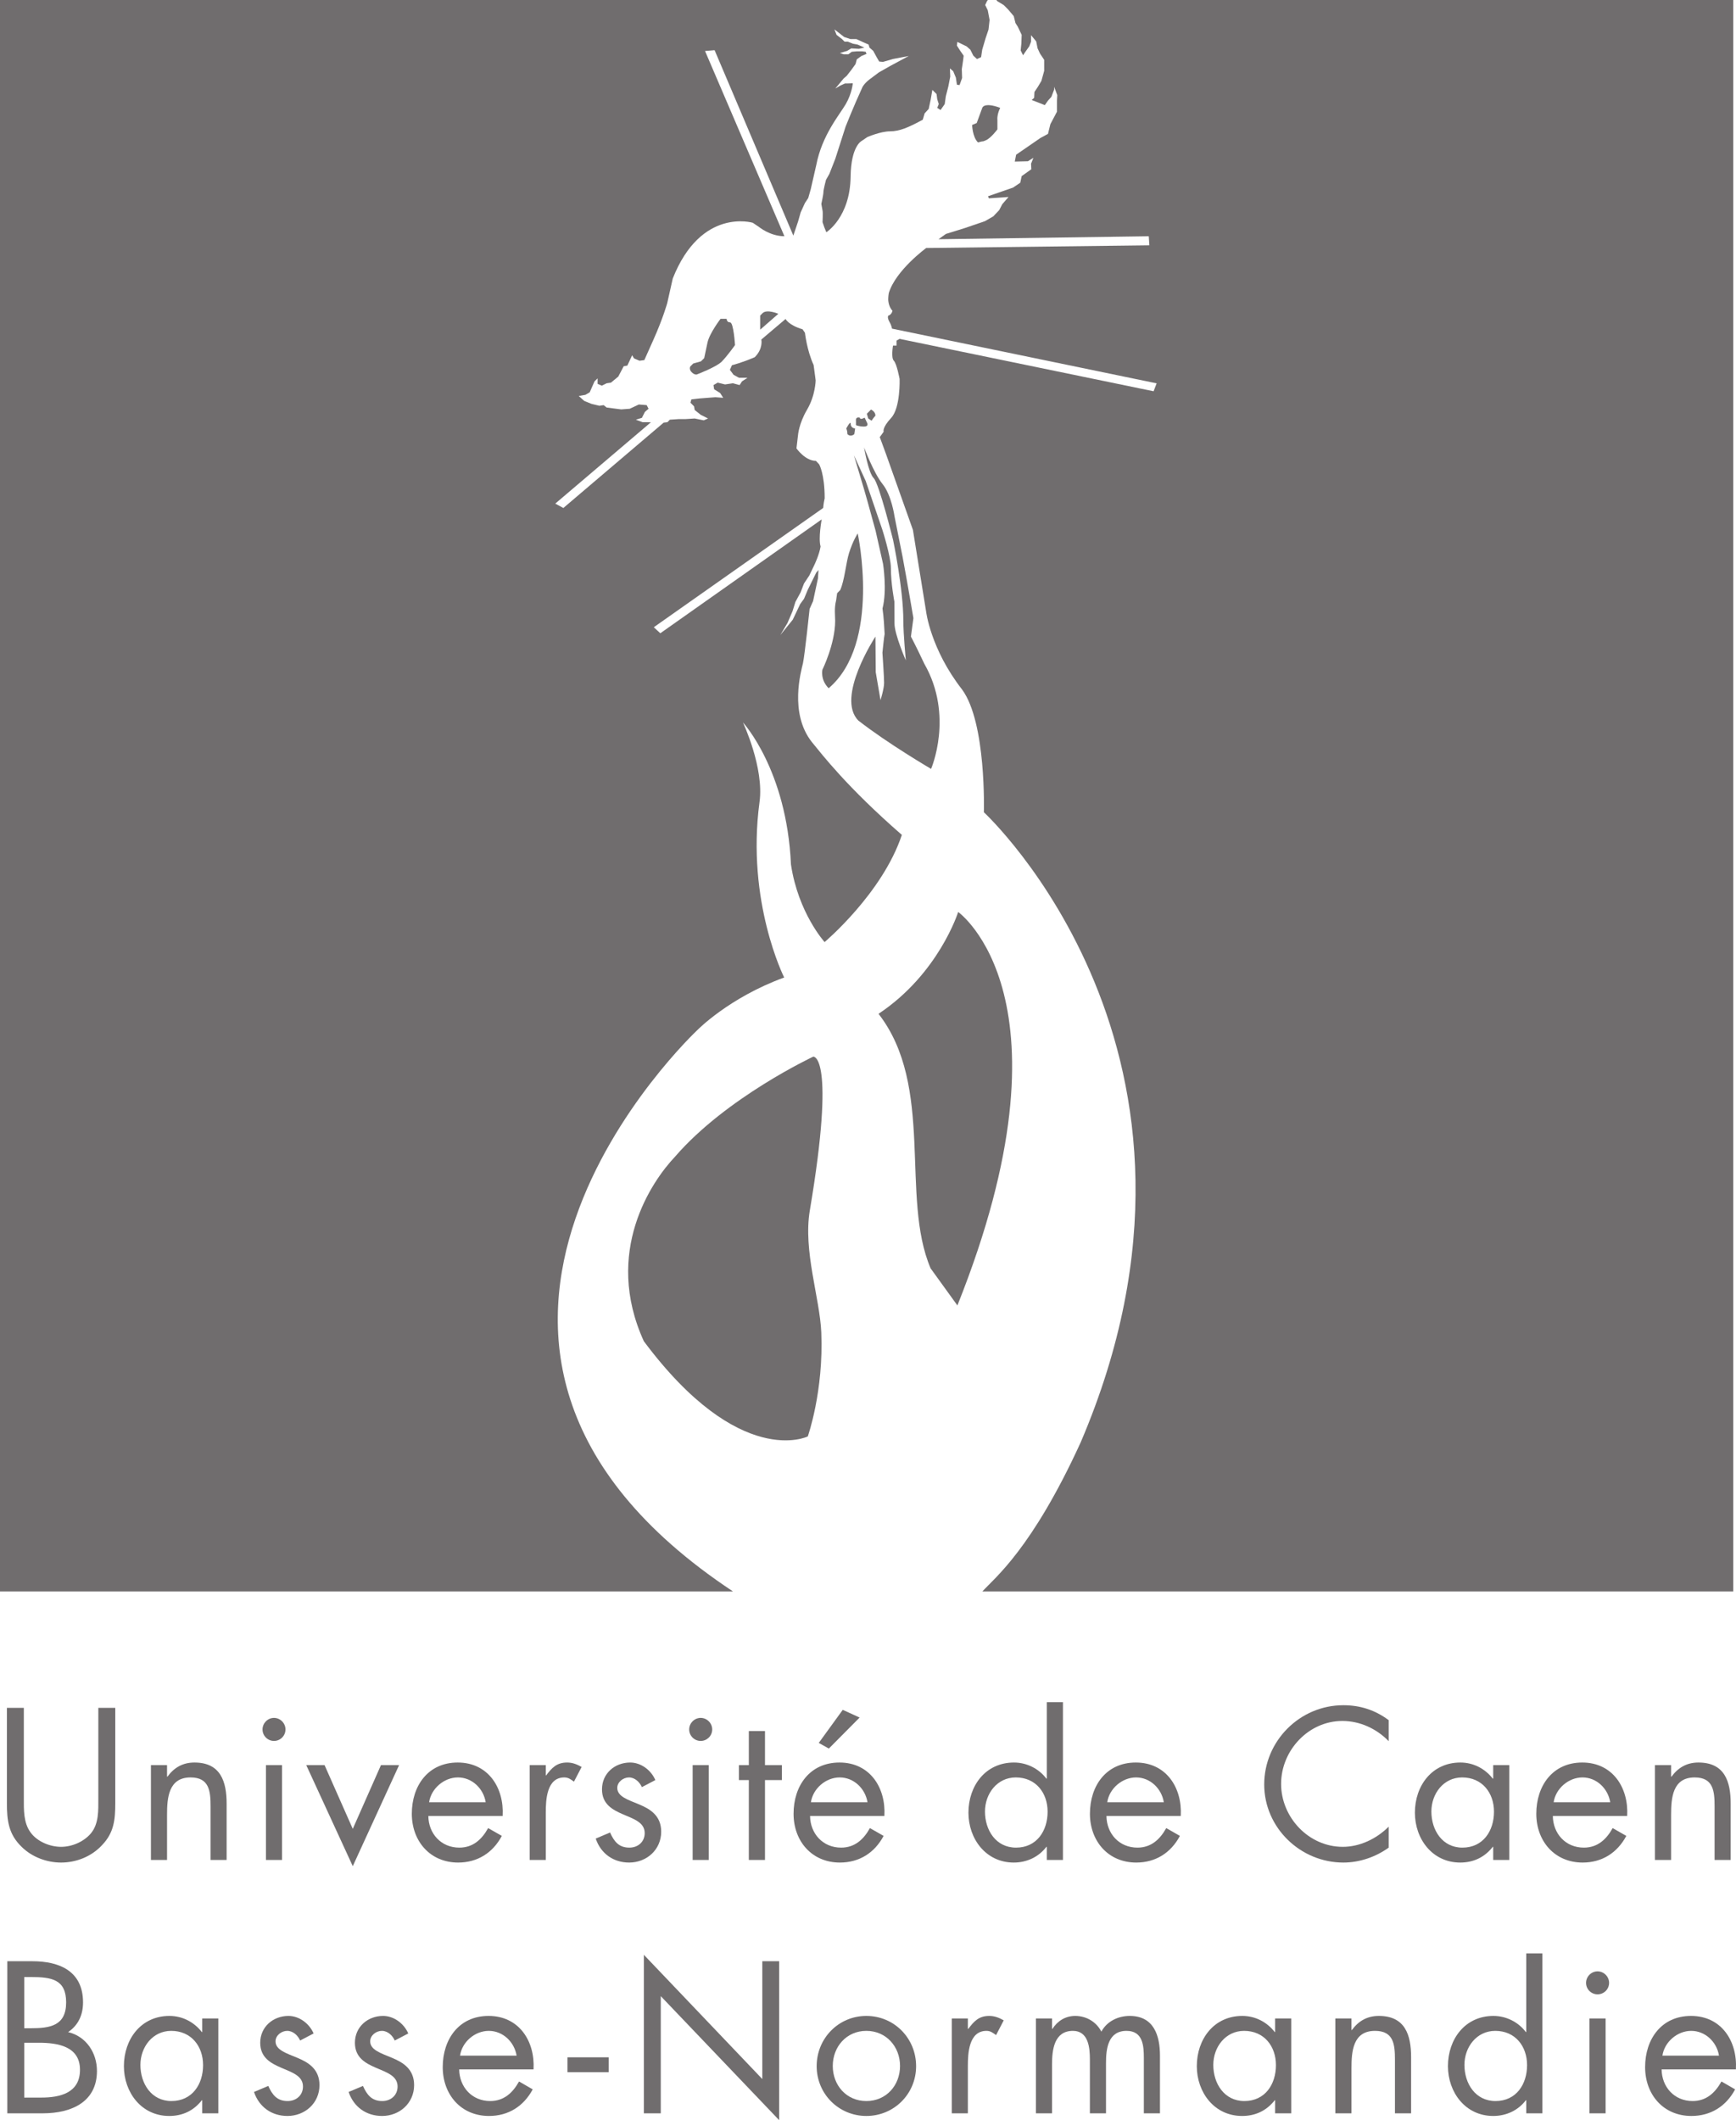 <?xml version="1.0" encoding="UTF-8" standalone="no"?>
<!-- Created with Inkscape (http://www.inkscape.org/) -->
<svg
   xmlns:dc="http://purl.org/dc/elements/1.1/"
   xmlns:cc="http://creativecommons.org/ns#"
   xmlns:rdf="http://www.w3.org/1999/02/22-rdf-syntax-ns#"
   xmlns:svg="http://www.w3.org/2000/svg"
   xmlns="http://www.w3.org/2000/svg"
   xmlns:sodipodi="http://sodipodi.sourceforge.net/DTD/sodipodi-0.dtd"
   xmlns:inkscape="http://www.inkscape.org/namespaces/inkscape"
   width="119.484"
   height="145.926"
   id="svg2500"
   sodipodi:version="0.32"
   inkscape:version="0.46"
   version="1.0"
   sodipodi:docname="Université de Caen Basse-Normandie.svg"
   inkscape:output_extension="org.inkscape.output.svg.inkscape">
  <defs
     id="defs2502">
    <inkscape:perspective
       sodipodi:type="inkscape:persp3d"
       inkscape:vp_x="0 : 526.18109 : 1"
       inkscape:vp_y="0 : 1000 : 0"
       inkscape:vp_z="744.09448 : 526.18109 : 1"
       inkscape:persp3d-origin="372.04724 : 350.78739 : 1"
       id="perspective2508" />
  </defs>
  <sodipodi:namedview
     id="base"
     pagecolor="#ffffff"
     bordercolor="#666666"
     borderopacity="1.0"
     inkscape:pageopacity="0.0"
     inkscape:pageshadow="2"
     inkscape:zoom="3.4743578"
     inkscape:cx="59.742027"
     inkscape:cy="72.963129"
     inkscape:document-units="px"
     inkscape:current-layer="layer1"
     showgrid="false"
     inkscape:window-width="1024"
     inkscape:window-height="712"
     inkscape:window-x="-4"
     inkscape:window-y="-4" />
  <g
     inkscape:label="Calque 1"
     inkscape:groupmode="layer"
     id="layer1"
     transform="translate(834.028,117.744)">
    <path
       d="M -832.388,6.035 C -832.388,6.816 -832.416,7.704 -831.93,8.369 C -831.474,9.009 -830.588,9.369 -829.824,9.369 C -829.076,9.369 -828.259,9.021 -827.771,8.44 C -827.218,7.771 -827.26,6.854 -827.26,6.035 L -827.26,-0.196 L -826.094,-0.196 L -826.094,6.356 C -826.094,7.495 -826.179,8.397 -827.01,9.257 C -827.731,10.035 -828.771,10.451 -829.824,10.451 C -830.808,10.451 -831.82,10.075 -832.525,9.382 C -833.444,8.507 -833.553,7.549 -833.553,6.356 L -833.553,-0.196 L -832.388,-0.196 L -832.388,6.035"
       style="fill:#706d6e;fill-opacity:1;fill-rule:nonzero;stroke:none"
       id="path2414" />
    <path
       d="M -822.531,4.539 L -822.503,4.539 C -822.046,3.915 -821.45,3.566 -820.644,3.566 C -818.846,3.566 -818.43,4.871 -818.43,6.394 L -818.43,10.272 L -819.535,10.272 L -819.535,6.591 C -819.535,5.537 -819.621,4.592 -820.91,4.592 C -822.436,4.592 -822.531,6.009 -822.531,7.172 L -822.531,10.272 L -823.64,10.272 L -823.64,3.745 L -822.531,3.745 L -822.531,4.539"
       style="fill:#706d6e;fill-opacity:1;fill-rule:nonzero;stroke:none"
       id="path2416" />
    <path
       d="M -814.615,10.272 L -815.722,10.272 L -815.722,3.745 L -814.615,3.745 L -814.615,10.272 z M -814.379,1.289 C -814.379,1.731 -814.739,2.08 -815.17,2.08 C -815.598,2.08 -815.959,1.731 -815.959,1.289 C -815.959,0.856 -815.598,0.494 -815.17,0.494 C -814.739,0.494 -814.379,0.856 -814.379,1.289"
       style="fill:#706d6e;fill-opacity:1;fill-rule:nonzero;stroke:none"
       id="path2418" />
    <path
       d="M -809.748,8.132 L -807.808,3.745 L -806.56,3.745 L -809.748,10.7 L -812.949,3.745 L -811.689,3.745 L -809.748,8.132"
       style="fill:#706d6e;fill-opacity:1;fill-rule:nonzero;stroke:none"
       id="path2420" />
    <path
       d="M -804.494,6.3 C -804.354,5.356 -803.466,4.592 -802.51,4.592 C -801.54,4.592 -800.749,5.356 -800.599,6.3 L -804.494,6.3 z M -799.433,7.246 C -799.32,5.3 -800.431,3.566 -802.524,3.566 C -804.561,3.566 -805.684,5.161 -805.684,7.094 C -805.684,8.965 -804.435,10.451 -802.496,10.451 C -801.166,10.451 -800.111,9.785 -799.488,8.616 L -800.431,8.079 C -800.861,8.855 -801.469,9.424 -802.414,9.424 C -803.674,9.424 -804.533,8.455 -804.546,7.246 L -799.433,7.246"
       style="fill:#706d6e;fill-opacity:1;fill-rule:nonzero;stroke:none"
       id="path2422" />
    <path
       d="M -796.464,4.452 L -796.44,4.452 C -796.049,3.939 -795.718,3.566 -794.995,3.566 C -794.621,3.566 -794.316,3.691 -793.996,3.871 L -794.524,4.882 C -794.745,4.73 -794.896,4.592 -795.19,4.592 C -796.41,4.592 -796.464,6.16 -796.464,7.011 L -796.464,10.272 L -797.573,10.272 L -797.573,3.745 L -796.464,3.745 L -796.464,4.452"
       style="fill:#706d6e;fill-opacity:1;fill-rule:nonzero;stroke:none"
       id="path2424" />
    <path
       d="M -789.85,5.259 C -790.001,4.912 -790.336,4.592 -790.736,4.592 C -791.125,4.592 -791.543,4.9 -791.543,5.312 C -791.543,5.91 -790.793,6.135 -790.03,6.452 C -789.268,6.77 -788.52,7.23 -788.52,8.327 C -788.52,9.565 -789.519,10.451 -790.725,10.451 C -791.82,10.451 -792.678,9.827 -793.026,8.801 L -792.04,8.382 C -791.763,8.992 -791.445,9.424 -790.71,9.424 C -790.113,9.424 -789.655,9.021 -789.655,8.425 C -789.655,6.966 -792.595,7.466 -792.595,5.412 C -792.595,4.314 -791.709,3.566 -790.655,3.566 C -789.905,3.566 -789.215,4.091 -788.923,4.774 L -789.85,5.259"
       style="fill:#706d6e;fill-opacity:1;fill-rule:nonzero;stroke:none"
       id="path2426" />
    <path
       d="M -785.246,10.272 L -786.355,10.272 L -786.355,3.745 L -785.246,3.745 L -785.246,10.272 z M -785.009,1.289 C -785.009,1.731 -785.371,2.08 -785.801,2.08 C -786.233,2.08 -786.594,1.731 -786.594,1.289 C -786.594,0.856 -786.233,0.494 -785.801,0.494 C -785.371,0.494 -785.009,0.856 -785.009,1.289"
       style="fill:#706d6e;fill-opacity:1;fill-rule:nonzero;stroke:none"
       id="path2428" />
    <path
       d="M -781.376,10.272 L -782.488,10.272 L -782.488,4.774 L -783.169,4.774 L -783.169,3.745 L -782.488,3.745 L -782.488,1.399 L -781.376,1.399 L -781.376,3.745 L -780.214,3.745 L -780.214,4.774 L -781.376,4.774 L -781.376,10.272"
       style="fill:#706d6e;fill-opacity:1;fill-rule:nonzero;stroke:none"
       id="path2430" />
    <path
       d="M -778.215,6.3 C -778.076,5.356 -777.191,4.592 -776.234,4.592 C -775.263,4.592 -774.474,5.356 -774.32,6.3 L -778.215,6.3 z M -776.024,-0.06 L -777.675,2.216 L -776.981,2.605 L -774.863,0.47 L -776.024,-0.06 z M -773.158,7.246 C -773.045,5.3 -774.154,3.566 -776.246,3.566 C -778.288,3.566 -779.409,5.161 -779.409,7.094 C -779.409,8.965 -778.161,10.451 -776.22,10.451 C -774.889,10.451 -773.834,9.785 -773.211,8.616 L -774.154,8.079 C -774.584,8.855 -775.194,9.424 -776.136,9.424 C -777.396,9.424 -778.259,8.455 -778.274,7.246 L -773.158,7.246"
       style="fill:#706d6e;fill-opacity:1;fill-rule:nonzero;stroke:none"
       id="path2432" />
    <path
       d="M -764.114,4.592 C -762.741,4.592 -761.924,5.649 -761.924,6.95 C -761.924,8.27 -762.671,9.424 -764.099,9.424 C -765.488,9.424 -766.235,8.216 -766.235,6.94 C -766.235,5.717 -765.403,4.592 -764.114,4.592 z M -761.98,10.272 L -760.869,10.272 L -760.869,-0.589 L -761.98,-0.589 L -761.98,4.675 L -762.009,4.675 C -762.531,3.981 -763.366,3.566 -764.239,3.566 C -766.194,3.566 -767.373,5.161 -767.373,7.019 C -767.373,8.827 -766.166,10.451 -764.253,10.451 C -763.366,10.451 -762.546,10.075 -762.009,9.369 L -761.98,9.369 L -761.98,10.272"
       style="fill:#706d6e;fill-opacity:1;fill-rule:nonzero;stroke:none"
       id="path2434" />
    <path
       d="M -757.82,6.3 C -757.68,5.356 -756.791,4.592 -755.835,4.592 C -754.866,4.592 -754.078,5.356 -753.926,6.3 L -757.82,6.3 z M -752.759,7.246 C -752.649,5.3 -753.758,3.566 -755.853,3.566 C -757.89,3.566 -759.011,5.161 -759.011,7.094 C -759.011,8.965 -757.766,10.451 -755.823,10.451 C -754.493,10.451 -753.44,9.785 -752.818,8.616 L -753.758,8.079 C -754.19,8.855 -754.8,9.424 -755.74,9.424 C -757.003,9.424 -757.861,8.455 -757.874,7.246 L -752.759,7.246"
       style="fill:#706d6e;fill-opacity:1;fill-rule:nonzero;stroke:none"
       id="path2436" />
    <path
       d="M -738.45,2.095 C -739.283,1.234 -740.433,0.705 -741.638,0.705 C -743.968,0.705 -745.853,2.731 -745.853,5.036 C -745.853,7.344 -743.953,9.369 -741.609,9.369 C -740.433,9.369 -739.283,8.814 -738.45,7.981 L -738.45,9.424 C -739.353,10.075 -740.461,10.451 -741.57,10.451 C -744.524,10.451 -747.016,8.05 -747.016,5.077 C -747.016,2.08 -744.563,-0.378 -741.57,-0.378 C -740.405,-0.378 -739.38,-0.044 -738.45,0.649 L -738.45,2.095"
       style="fill:#706d6e;fill-opacity:1;fill-rule:nonzero;stroke:none"
       id="path2438" />
    <path
       d="M -733.391,4.592 C -732.019,4.592 -731.201,5.649 -731.201,6.95 C -731.201,8.27 -731.948,9.424 -733.376,9.424 C -734.76,9.424 -735.51,8.216 -735.51,6.94 C -735.51,5.717 -734.68,4.592 -733.391,4.592 z M -730.146,3.745 L -731.255,3.745 L -731.255,4.675 L -731.284,4.675 C -731.821,3.981 -732.629,3.566 -733.515,3.566 C -735.469,3.566 -736.645,5.161 -736.645,7.019 C -736.645,8.827 -735.441,10.451 -733.525,10.451 C -732.615,10.451 -731.85,10.09 -731.284,9.369 L -731.255,9.369 L -731.255,10.272 L -730.146,10.272 L -730.146,3.745"
       style="fill:#706d6e;fill-opacity:1;fill-rule:nonzero;stroke:none"
       id="path2440" />
    <path
       d="M -727.095,6.3 C -726.955,5.356 -726.069,4.592 -725.11,4.592 C -724.14,4.592 -723.353,5.356 -723.2,6.3 L -727.095,6.3 z M -722.034,7.246 C -721.924,5.3 -723.033,3.566 -725.125,3.566 C -727.163,3.566 -728.289,5.161 -728.289,7.094 C -728.289,8.965 -727.039,10.451 -725.098,10.451 C -723.769,10.451 -722.718,9.785 -722.093,8.616 L -723.033,8.079 C -723.461,8.855 -724.075,9.424 -725.015,9.424 C -726.279,9.424 -727.136,8.455 -727.151,7.246 L -722.034,7.246"
       style="fill:#706d6e;fill-opacity:1;fill-rule:nonzero;stroke:none"
       id="path2442" />
    <path
       d="M -719.011,4.539 L -718.984,4.539 C -718.525,3.915 -717.93,3.566 -717.129,3.566 C -715.325,3.566 -714.91,4.871 -714.91,6.394 L -714.91,10.272 L -716.018,10.272 L -716.018,6.591 C -716.018,5.537 -716.101,4.592 -717.39,4.592 C -718.914,4.592 -719.011,6.009 -719.011,7.172 L -719.011,10.272 L -720.123,10.272 L -720.123,3.745 L -719.011,3.745 L -719.011,4.539"
       style="fill:#706d6e;fill-opacity:1;fill-rule:nonzero;stroke:none"
       id="path2444" />
    <path
       d="M -832.36,22.854 L -831.35,22.854 C -830.073,22.854 -828.523,23.09 -828.523,24.714 C -828.523,26.31 -829.893,26.627 -831.195,26.627 L -832.36,26.627 L -832.36,22.854 z M -833.525,27.711 L -831.1,27.711 C -829.034,27.711 -827.355,26.879 -827.355,24.796 C -827.355,23.546 -828.09,22.421 -829.34,22.119 C -828.633,21.645 -828.313,20.925 -828.313,20.077 C -828.313,17.939 -829.908,17.242 -831.806,17.242 L -833.525,17.242 L -833.525,27.711 z M -832.36,18.33 L -831.901,18.33 C -830.475,18.33 -829.476,18.491 -829.476,20.077 C -829.476,21.701 -830.603,21.855 -831.916,21.855 L -832.36,21.855 L -832.36,18.33"
       style="fill:#706d6e;fill-opacity:1;fill-rule:nonzero;stroke:none"
       id="path2446" />
    <path
       d="M -822.243,22.035 C -820.869,22.035 -820.051,23.09 -820.051,24.394 C -820.051,25.717 -820.803,26.865 -822.228,26.865 C -823.614,26.865 -824.364,25.656 -824.364,24.379 C -824.364,23.159 -823.531,22.035 -822.243,22.035 z M -819,21.184 L -820.109,21.184 L -820.109,22.119 L -820.134,22.119 C -820.676,21.422 -821.48,21.007 -822.366,21.007 C -824.32,21.007 -825.5,22.604 -825.5,24.465 C -825.5,26.269 -824.294,27.892 -822.383,27.892 C -821.464,27.892 -820.703,27.534 -820.134,26.809 L -820.109,26.809 L -820.109,27.711 L -819,27.711 L -819,21.184"
       style="fill:#706d6e;fill-opacity:1;fill-rule:nonzero;stroke:none"
       id="path2448" />
    <path
       d="M -813.371,22.7 C -813.524,22.352 -813.856,22.035 -814.26,22.035 C -814.645,22.035 -815.064,22.337 -815.064,22.757 C -815.064,23.351 -814.315,23.576 -813.551,23.894 C -812.79,24.212 -812.039,24.675 -812.039,25.769 C -812.039,27.004 -813.036,27.892 -814.244,27.892 C -815.339,27.892 -816.199,27.267 -816.545,26.241 L -815.564,25.825 C -815.285,26.435 -814.965,26.865 -814.23,26.865 C -813.634,26.865 -813.175,26.461 -813.175,25.866 C -813.175,24.409 -816.118,24.909 -816.118,22.854 C -816.118,21.757 -815.226,21.007 -814.174,21.007 C -813.428,21.007 -812.736,21.535 -812.443,22.214 L -813.371,22.7"
       style="fill:#706d6e;fill-opacity:1;fill-rule:nonzero;stroke:none"
       id="path2450" />
    <path
       d="M -806.858,22.7 C -807.011,22.352 -807.343,22.035 -807.745,22.035 C -808.133,22.035 -808.549,22.337 -808.549,22.757 C -808.549,23.351 -807.801,23.576 -807.038,23.894 C -806.275,24.212 -805.526,24.675 -805.526,25.769 C -805.526,27.004 -806.523,27.892 -807.729,27.892 C -808.825,27.892 -809.684,27.267 -810.034,26.241 L -809.048,25.825 C -808.769,26.435 -808.451,26.865 -807.716,26.865 C -807.121,26.865 -806.664,26.461 -806.664,25.866 C -806.664,24.409 -809.6,24.909 -809.6,22.854 C -809.6,21.757 -808.714,21.007 -807.661,21.007 C -806.913,21.007 -806.22,21.535 -805.928,22.214 L -806.858,22.7"
       style="fill:#706d6e;fill-opacity:1;fill-rule:nonzero;stroke:none"
       id="path2452" />
    <path
       d="M -802.365,23.741 C -802.229,22.797 -801.343,22.035 -800.385,22.035 C -799.416,22.035 -798.625,22.797 -798.471,23.741 L -802.365,23.741 z M -797.306,24.686 C -797.196,22.744 -798.304,21.007 -800.4,21.007 C -802.436,21.007 -803.556,22.604 -803.556,24.532 C -803.556,26.407 -802.313,27.892 -800.37,27.892 C -799.04,27.892 -797.988,27.226 -797.363,26.061 L -798.304,25.519 C -798.736,26.297 -799.345,26.865 -800.288,26.865 C -801.55,26.865 -802.409,25.895 -802.424,24.686 L -797.306,24.686"
       style="fill:#706d6e;fill-opacity:1;fill-rule:nonzero;stroke:none"
       id="path2454" />
    <path
       d="M -794.97,24.88 L -792.131,24.88 L -792.131,23.855 L -794.97,23.855 L -794.97,24.88 z"
       style="fill:#706d6e;fill-opacity:1;fill-rule:nonzero;stroke:none"
       id="path2456" />
    <path
       d="M -789.713,16.799 L -781.561,25.351 L -781.561,17.242 L -780.4,17.242 L -780.4,28.182 L -788.549,19.645 L -788.549,27.711 L -789.713,27.711 L -789.713,16.799"
       style="fill:#706d6e;fill-opacity:1;fill-rule:nonzero;stroke:none"
       id="path2458" />
    <path
       d="M -774.399,22.035 C -773.026,22.035 -772.081,23.131 -772.081,24.45 C -772.081,25.782 -773.026,26.865 -774.399,26.865 C -775.77,26.865 -776.711,25.782 -776.711,24.45 C -776.711,23.131 -775.77,22.035 -774.399,22.035 z M -774.399,27.892 C -772.499,27.892 -770.975,26.379 -770.975,24.465 C -770.975,22.545 -772.484,21.007 -774.399,21.007 C -776.31,21.007 -777.819,22.545 -777.819,24.465 C -777.819,26.379 -776.295,27.892 -774.399,27.892"
       style="fill:#706d6e;fill-opacity:1;fill-rule:nonzero;stroke:none"
       id="path2460" />
    <path
       d="M -767.413,21.896 L -767.383,21.896 C -766.995,21.384 -766.663,21.007 -765.943,21.007 C -765.569,21.007 -765.264,21.132 -764.944,21.31 L -765.471,22.326 C -765.694,22.172 -765.845,22.035 -766.133,22.035 C -767.356,22.035 -767.413,23.602 -767.413,24.45 L -767.413,27.711 L -768.52,27.711 L -768.52,21.184 L -767.413,21.184 L -767.413,21.896"
       style="fill:#706d6e;fill-opacity:1;fill-rule:nonzero;stroke:none"
       id="path2462" />
    <path
       d="M -761.619,21.896 L -761.591,21.896 C -761.245,21.354 -760.694,21.007 -760.026,21.007 C -759.263,21.007 -758.571,21.41 -758.225,22.089 C -757.836,21.366 -757.06,21.007 -756.273,21.007 C -754.606,21.007 -754.191,22.367 -754.191,23.741 L -754.191,27.711 L -755.3,27.711 L -755.3,23.925 C -755.3,23.075 -755.354,22.035 -756.491,22.035 C -757.769,22.035 -757.905,23.269 -757.905,24.255 L -757.905,27.711 L -759.014,27.711 L -759.014,24.004 C -759.014,23.2 -759.111,22.035 -760.18,22.035 C -761.481,22.035 -761.619,23.351 -761.619,24.337 L -761.619,27.711 L -762.73,27.711 L -762.73,21.184 L -761.619,21.184 L -761.619,21.896"
       style="fill:#706d6e;fill-opacity:1;fill-rule:nonzero;stroke:none"
       id="path2464" />
    <path
       d="M -748.399,22.035 C -747.024,22.035 -746.209,23.09 -746.209,24.394 C -746.209,25.717 -746.958,26.865 -748.381,26.865 C -749.77,26.865 -750.52,25.656 -750.52,24.379 C -750.52,23.159 -749.688,22.035 -748.399,22.035 z M -745.154,21.184 L -746.265,21.184 L -746.265,22.119 L -746.289,22.119 C -746.831,21.422 -747.634,21.007 -748.523,21.007 C -750.476,21.007 -751.655,22.604 -751.655,24.465 C -751.655,26.269 -750.449,27.892 -748.538,27.892 C -747.623,27.892 -746.86,27.534 -746.289,26.809 L -746.265,26.809 L -746.265,27.711 L -745.154,27.711 L -745.154,21.184"
       style="fill:#706d6e;fill-opacity:1;fill-rule:nonzero;stroke:none"
       id="path2466" />
    <path
       d="M -741.01,21.979 L -740.984,21.979 C -740.523,21.354 -739.926,21.007 -739.126,21.007 C -737.324,21.007 -736.906,22.309 -736.906,23.84 L -736.906,27.711 L -738.018,27.711 L -738.018,24.032 C -738.018,22.98 -738.098,22.035 -739.39,22.035 C -740.913,22.035 -741.01,23.449 -741.01,24.616 L -741.01,27.711 L -742.119,27.711 L -742.119,21.184 L -741.01,21.184 L -741.01,21.979"
       style="fill:#706d6e;fill-opacity:1;fill-rule:nonzero;stroke:none"
       id="path2468" />
    <path
       d="M -731.111,22.035 C -729.741,22.035 -728.924,23.09 -728.924,24.394 C -728.924,25.717 -729.673,26.865 -731.096,26.865 C -732.485,26.865 -733.235,25.656 -733.235,24.379 C -733.235,23.159 -732.405,22.035 -731.111,22.035 z M -728.98,27.711 L -727.869,27.711 L -727.869,16.706 L -728.98,16.706 L -728.98,22.119 L -729.006,22.119 C -729.531,21.422 -730.366,21.007 -731.238,21.007 C -733.191,21.007 -734.37,22.604 -734.37,24.465 C -734.37,26.269 -733.164,27.892 -731.253,27.892 C -730.366,27.892 -729.549,27.519 -729.006,26.809 L -728.98,26.809 L -728.98,27.711"
       style="fill:#706d6e;fill-opacity:1;fill-rule:nonzero;stroke:none"
       id="path2470" />
    <path
       d="M -723.518,27.711 L -724.628,27.711 L -724.628,21.183 L -723.518,21.183 L -723.518,27.711 z M -723.279,18.73 C -723.279,19.174 -723.64,19.521 -724.073,19.521 C -724.504,19.521 -724.864,19.174 -724.864,18.73 C -724.864,18.299 -724.504,17.939 -724.073,17.939 C -723.64,17.939 -723.279,18.299 -723.279,18.73"
       style="fill:#706d6e;fill-opacity:1;fill-rule:nonzero;stroke:none"
       id="path2472" />
    <path
       d="M -719.609,23.741 C -719.47,22.797 -718.581,22.035 -717.628,22.035 C -716.655,22.035 -715.866,22.797 -715.715,23.741 L -719.609,23.741 z M -714.551,24.686 C -714.439,22.744 -715.546,21.007 -717.639,21.007 C -719.678,21.007 -720.8,22.604 -720.8,24.532 C -720.8,26.407 -719.554,27.892 -717.613,27.892 C -716.281,27.892 -715.229,27.226 -714.604,26.061 L -715.546,25.519 C -715.979,26.297 -716.586,26.865 -717.529,26.865 C -718.791,26.865 -719.651,25.895 -719.663,24.686 L -714.551,24.686"
       style="fill:#706d6e;fill-opacity:1;fill-rule:nonzero;stroke:none"
       id="path2474" />
    <path
       d="M -776.994,-70.374 C -773.354,-73.473 -774.994,-81.031 -774.994,-81.031 C -774.994,-81.031 -775.326,-80.528 -775.593,-79.674 C -775.8,-79.01 -775.9,-77.796 -776.198,-77.133 L -776.41,-76.916 L -776.481,-76.421 C -776.62,-75.889 -776.546,-75.349 -776.546,-75.019 C -776.546,-73.428 -777.424,-71.65 -777.424,-71.65 C -777.424,-71.65 -777.585,-70.966 -776.994,-70.374"
       style="fill:#706d6e;fill-opacity:1;fill-rule:nonzero;stroke:none"
       id="path2476" />
    <path
       d="M -768.079,-54.975 C -768.079,-54.975 -769.414,-50.721 -773.561,-47.966 C -769.675,-42.959 -772.074,-35.359 -769.976,-30.445 C -768.133,-27.894 -769.976,-30.445 -768.133,-27.894 C -759.69,-49.021 -768.079,-54.975 -768.079,-54.975"
       style="fill:#706d6e;fill-opacity:1;fill-rule:nonzero;stroke:none"
       id="path2478" />
    <path
       d="M -778.053,-45.018 C -778.053,-45.018 -784.043,-42.218 -787.57,-38.129 C -789.184,-36.429 -792.509,-31.565 -789.715,-25.431 C -783.108,-16.575 -778.43,-18.878 -778.43,-18.878 C -778.43,-18.878 -777.331,-21.983 -777.501,-26.041 C -777.604,-28.419 -778.759,-31.654 -778.29,-34.434 C -776.476,-45.203 -778.053,-45.018 -778.053,-45.018"
       style="fill:#706d6e;fill-opacity:1;fill-rule:nonzero;stroke:none"
       id="path2480" />
    <path
       d="M -771.649,-78.008 C -771.835,-79.055 -771.905,-79.414 -771.905,-79.414 L -772.463,-82.214 C -772.463,-82.214 -772.663,-83.653 -773.28,-84.423 C -773.895,-85.186 -774.556,-86.948 -774.556,-86.948 C -774.556,-86.948 -774.266,-85.209 -773.895,-84.835 C -773.519,-84.459 -772.558,-80.573 -772.558,-80.573 C -772.558,-80.573 -771.854,-77.203 -771.854,-75.019 C -771.854,-74.081 -771.681,-72.289 -771.681,-72.289 C -771.681,-72.289 -772.463,-74.075 -772.463,-74.836 C -772.47,-75.599 -772.47,-76.336 -772.47,-76.336 C -772.47,-76.336 -772.711,-77.579 -772.711,-78.649 C -772.711,-79.459 -773.303,-81.298 -773.303,-81.298 L -774.446,-84.645 L -775.255,-86.404 L -774.556,-84.063 L -774.313,-83.209 L -773.766,-81.224 L -773.251,-78.936 C -773.251,-78.936 -772.96,-77.125 -773.288,-75.861 C -773.204,-75.316 -773.158,-74.461 -773.141,-74.106 C -773.178,-73.968 -773.293,-72.819 -773.293,-72.819 C -773.293,-72.819 -773.178,-71.139 -773.178,-70.745 C -773.178,-70.349 -773.424,-69.555 -773.424,-69.555 L -773.754,-71.481 L -773.774,-73.93 C -773.774,-73.93 -776.528,-69.736 -774.948,-68.149 C -772.921,-66.564 -769.945,-64.823 -769.945,-64.823 C -769.945,-64.823 -768.356,-68.474 -770.411,-72.06 C -770.929,-73.169 -771.331,-73.93 -771.331,-73.93 L -771.161,-75.201 C -771.161,-75.201 -771.459,-76.956 -771.649,-78.008"
       style="fill:#706d6e;fill-opacity:1;fill-rule:nonzero;stroke:none"
       id="path2482" />
    <path
       d="M -778.14,-66.658 C -779.731,-68.654 -778.883,-71.574 -778.764,-72.086 C -778.646,-72.599 -778.305,-75.834 -778.305,-75.834 L -778.066,-76.371 L -777.731,-77.934 L -777.693,-78.511 L -777.849,-78.331 L -778.43,-77.153 L -778.688,-76.534 L -778.95,-76.175 L -779.463,-75.095 L -780.321,-74.033 L -779.824,-74.873 L -779.481,-75.674 L -779.283,-76.314 L -778.926,-76.971 L -778.688,-77.589 L -778.326,-78.133 L -777.973,-78.871 C -777.973,-78.871 -777.641,-79.559 -777.55,-80.13 C -777.716,-80.701 -777.474,-81.995 -777.474,-81.995 L -788.58,-74.159 L -789.03,-74.573 L -777.37,-82.783 C -777.37,-82.783 -777.355,-83.07 -777.268,-83.448 C -777.268,-85.146 -777.649,-85.786 -777.649,-85.786 C -777.649,-85.786 -777.755,-85.894 -777.873,-86.025 C -778.615,-86.025 -779.21,-86.884 -779.21,-86.884 L -779.106,-87.764 C -779.106,-87.764 -779.058,-88.568 -778.478,-89.551 C -777.903,-90.529 -777.889,-91.561 -777.889,-91.561 C -777.889,-91.561 -777.939,-91.976 -778.029,-92.619 C -778.501,-93.656 -778.625,-94.838 -778.625,-94.838 C -778.625,-94.838 -778.625,-94.838 -778.791,-95.08 C -779.763,-95.369 -779.959,-95.79 -779.959,-95.79 L -781.628,-94.374 C -781.628,-94.374 -781.484,-93.755 -782.08,-93.16 C -782.908,-92.795 -783.651,-92.606 -783.651,-92.606 L -783.791,-92.288 L -783.541,-91.95 L -783.169,-91.744 L -782.581,-91.744 L -782.959,-91.494 L -783.123,-91.24 L -783.584,-91.365 L -784.125,-91.284 L -784.629,-91.408 L -784.921,-91.24 L -784.876,-90.951 L -784.463,-90.695 L -784.251,-90.364 L -784.791,-90.404 L -785.879,-90.32 L -786.445,-90.255 L -786.506,-90.028 L -786.259,-89.778 L -786.215,-89.525 L -785.798,-89.193 L -785.295,-88.94 L -785.59,-88.814 L -786.215,-88.94 L -786.84,-88.9 L -787.301,-88.9 L -787.924,-88.858 L -788.093,-88.686 L -788.349,-88.656 L -795.255,-82.78 L -795.81,-83.083 L -789.225,-88.683 L -789.806,-88.686 L -790.263,-88.858 L -789.848,-88.984 L -789.638,-89.4 L -789.389,-89.61 L -789.519,-89.86 L -790.059,-89.903 L -790.685,-89.61 L -791.27,-89.566 L -792.274,-89.695 L -792.48,-89.86 L -792.773,-89.816 L -793.315,-89.946 L -793.818,-90.151 L -794.194,-90.489 L -793.734,-90.57 L -793.439,-90.743 L -793.276,-91.116 L -793.11,-91.494 L -792.898,-91.701 L -792.898,-91.324 L -792.603,-91.199 L -792.274,-91.365 L -791.978,-91.408 L -791.473,-91.825 L -791.101,-92.536 L -790.849,-92.581 L -790.519,-93.293 L -790.393,-93.079 L -790.014,-92.915 L -789.681,-92.959 L -789.06,-94.348 C -788.385,-95.855 -788.103,-96.886 -788.103,-96.886 C -788.103,-96.886 -787.975,-97.476 -787.724,-98.576 C -785.776,-103.49 -782.216,-102.411 -782.216,-102.411 L -781.799,-102.13 C -781.799,-102.13 -781.025,-101.485 -780.039,-101.485 L -785.503,-114.234 L -784.844,-114.29 L -779.425,-101.529 L -779.095,-102.51 L -778.921,-103.125 L -778.63,-103.764 L -778.4,-104.114 L -778.226,-104.724 L -777.846,-106.386 C -777.45,-108.444 -776.249,-109.835 -775.811,-110.588 C -775.383,-111.333 -775.333,-112.011 -775.333,-112.011 L -775.668,-112 L -775.868,-112 L -776.19,-111.853 L -776.536,-111.65 L -775.958,-112.346 L -775.755,-112.52 L -775.436,-112.929 L -775.143,-113.336 L -775.058,-113.659 L -774.74,-113.889 L -774.389,-114.034 L -774.446,-114.18 L -774.679,-114.21 L -775.058,-114.21 L -775.404,-114.18 L -775.639,-114.005 L -775.958,-114.005 L -776.221,-114.094 L -775.724,-114.241 L -775.436,-114.413 L -774.911,-114.383 L -774.535,-114.469 L -774.999,-114.674 L -775.319,-114.733 L -775.668,-114.876 L -775.9,-114.876 L -776.075,-115.054 L -776.451,-115.346 L -776.598,-115.721 L -776.336,-115.52 L -775.929,-115.199 L -775.493,-115.054 L -775.086,-115.054 L -774.65,-114.854 L -774.243,-114.674 L -774.184,-114.469 L -773.925,-114.241 L -773.688,-113.804 L -773.516,-113.51 L -773.255,-113.484 L -772.558,-113.685 L -771.483,-113.889 L -772.786,-113.188 L -773.546,-112.755 L -774.051,-112.375 C -774.051,-112.375 -774.466,-112.103 -774.659,-111.768 C -775.284,-110.411 -775.826,-109.034 -775.826,-109.034 L -776.536,-106.818 L -776.945,-105.774 L -777.178,-105.363 C -777.178,-105.363 -777.355,-104.696 -777.355,-104.52 C -777.355,-104.346 -777.498,-103.706 -777.498,-103.706 L -777.414,-103.241 C -777.383,-103.15 -777.414,-102.451 -777.414,-102.451 L -777.294,-102.103 L -777.154,-101.758 C -777.154,-101.758 -775.514,-102.784 -775.483,-105.594 C -775.453,-107.715 -774.715,-108.048 -774.715,-108.048 L -774.338,-108.306 C -774.338,-108.306 -773.434,-108.704 -772.773,-108.704 C -772.105,-108.704 -771.483,-108.991 -770.685,-109.414 L -770.516,-109.504 L -770.389,-109.94 L -770.109,-110.246 L -769.976,-110.863 L -769.856,-111.556 L -769.568,-111.273 L -769.521,-110.915 L -769.416,-110.58 L -769.521,-110.323 L -769.293,-110.17 L -769.006,-110.58 L -768.93,-111.118 L -768.753,-111.81 L -768.625,-112.475 L -768.648,-113.039 L -768.42,-112.839 L -768.238,-112.4 L -768.166,-111.915 L -767.984,-111.889 L -767.81,-112.375 L -767.83,-112.989 L -767.779,-113.324 L -767.729,-113.681 L -767.703,-113.913 L -767.935,-114.244 L -768.166,-114.603 L -768.138,-114.86 L -767.498,-114.551 L -767.244,-114.325 L -767.036,-113.913 L -766.785,-113.681 L -766.501,-113.811 L -766.425,-114.325 L -766.191,-115.116 L -765.991,-115.709 L -765.918,-116.373 L -766.043,-117.038 L -766.22,-117.399 L -766.089,-117.679 L -766.035,-117.744 L -834.028,-117.744 L -834.028,-8.21 L -783.58,-8.21 C -809.196,-25.186 -786.033,-46.844 -786.033,-46.844 C -786.033,-46.844 -783.868,-49.074 -780.055,-50.466 C -780.055,-50.466 -782.675,-55.665 -781.754,-62.525 C -781.418,-64.89 -782.893,-68.019 -782.893,-68.019 C -782.893,-68.019 -779.88,-64.766 -779.589,-58.248 C -779.09,-54.905 -777.273,-52.904 -777.273,-52.904 C -777.273,-52.904 -773.295,-56.253 -771.956,-60.281 C -775.755,-63.588 -777.47,-65.845 -778.14,-66.658"
       style="fill:#706d6e;fill-opacity:1;fill-rule:nonzero;stroke:none"
       id="path2484" />
    <path
       d="M -766.421,-110.321 L -766.804,-109.276 L -767.119,-109.143 C -767.119,-109.143 -767.104,-108.333 -766.721,-107.944 C -766.174,-108.089 -766.516,-107.944 -766.174,-108.089 C -765.828,-108.233 -765.379,-108.839 -765.379,-108.839 L -765.379,-109.496 C -765.379,-109.496 -765.428,-109.829 -765.188,-110.321 C -766.316,-110.741 -766.421,-110.321 -766.421,-110.321"
       style="fill:#706d6e;fill-opacity:1;fill-rule:nonzero;stroke:none"
       id="path2486" />
    <path
       d="M -781.708,-96.023 L -781.708,-95.053 L -780.458,-96.144 C -780.458,-96.144 -781.243,-96.489 -781.548,-96.185 C -781.708,-96.023 -781.708,-96.023 -781.708,-96.023"
       style="fill:#706d6e;fill-opacity:1;fill-rule:nonzero;stroke:none"
       id="path2488" />
    <path
       d="M -784.016,-95.799 L -784.435,-95.799 C -784.435,-95.799 -785.198,-94.806 -785.335,-94.159 C -785.473,-93.506 -785.561,-93.093 -785.561,-93.093 L -785.785,-92.873 L -786.314,-92.724 L -786.52,-92.516 C -786.52,-92.516 -786.623,-92.328 -786.426,-92.13 C -786.23,-91.929 -786.074,-91.968 -786.074,-91.968 C -786.074,-91.968 -784.734,-92.476 -784.358,-92.851 C -783.981,-93.229 -783.439,-93.993 -783.439,-93.993 C -783.439,-93.993 -783.536,-95.555 -783.779,-95.555 C -784.016,-95.555 -784.016,-95.799 -784.016,-95.799"
       style="fill:#706d6e;fill-opacity:1;fill-rule:nonzero;stroke:none"
       id="path2490" />
    <path
       d="M -774.08,-89.555 L -774.366,-89.266 L -774.271,-88.943 L -774.039,-88.786 C -774.039,-88.786 -773.915,-88.988 -773.774,-89.135 C -773.774,-89.423 -774.08,-89.555 -774.08,-89.555"
       style="fill:#706d6e;fill-opacity:1;fill-rule:nonzero;stroke:none"
       id="path2492" />
    <path
       d="M -774.556,-88.385 C -774.213,-88.385 -774.346,-88.635 -774.346,-88.635 L -774.518,-88.999 C -774.518,-88.999 -774.843,-88.808 -774.843,-88.999 C -775.173,-89.075 -775.114,-88.786 -775.114,-88.786 L -775.114,-88.483 C -775.114,-88.483 -774.904,-88.385 -774.556,-88.385"
       style="fill:#706d6e;fill-opacity:1;fill-rule:nonzero;stroke:none"
       id="path2494" />
    <path
       d="M -775.229,-87.865 L -775.173,-88.25 C -775.173,-88.25 -775.475,-88.273 -775.475,-88.559 C -775.475,-88.849 -775.783,-88.25 -775.783,-88.25 C -775.783,-88.25 -775.704,-88.108 -775.704,-87.865 C -775.468,-87.63 -775.229,-87.865 -775.229,-87.865"
       style="fill:#706d6e;fill-opacity:1;fill-rule:nonzero;stroke:none"
       id="path2496" />
    <path
       d="M -714.734,-117.744 L -765.451,-117.744 L -765.379,-117.658 L -764.949,-117.399 L -764.639,-117.089 L -764.255,-116.635 L -764.136,-116.159 L -763.97,-115.895 L -763.709,-115.346 L -763.73,-114.749 L -763.779,-114.273 L -763.613,-113.94 L -763.471,-114.153 L -763.184,-114.56 L -763.064,-114.873 L -763.064,-115.325 L -762.71,-114.895 L -762.615,-114.418 L -762.449,-114.06 L -762.16,-113.626 L -762.16,-112.866 L -762.351,-112.176 L -762.593,-111.77 L -762.83,-111.415 L -762.851,-111.008 L -763.02,-110.863 L -762.116,-110.508 L -761.899,-110.818 L -761.663,-111.079 L -761.473,-111.583 L -761.473,-111.77 L -761.26,-111.2 L -761.279,-110.818 L -761.279,-110.058 L -761.734,-109.196 L -761.899,-108.529 L -762.426,-108.243 L -764.091,-107.096 L -764.183,-106.623 L -763.281,-106.645 L -762.9,-106.884 L -763.064,-106.476 L -763.044,-106.096 L -763.709,-105.623 L -763.806,-105.168 L -764.301,-104.833 L -766.02,-104.238 L -765.971,-104.094 L -764.614,-104.186 L -765.044,-103.69 L -765.256,-103.281 L -765.661,-102.855 L -766.233,-102.523 L -767.636,-102.043 L -768.924,-101.643 L -769.434,-101.279 L -754.961,-101.483 L -754.921,-100.86 L -770.28,-100.674 C -770.28,-100.674 -772.379,-99.143 -772.855,-97.571 C -772.894,-97.34 -772.894,-97.135 -772.894,-97.135 C -772.894,-97.135 -772.894,-96.656 -772.601,-96.356 C -772.663,-96.069 -772.894,-96.016 -772.894,-96.016 C -772.894,-96.016 -772.978,-95.889 -772.814,-95.599 C -772.648,-95.309 -772.635,-95.125 -772.635,-95.125 L -754.421,-91.359 L -754.629,-90.814 L -772.113,-94.42 L -772.32,-94.301 L -772.32,-93.96 L -772.563,-93.96 C -772.563,-93.96 -772.711,-93.121 -772.509,-92.918 C -772.306,-92.713 -772.11,-91.659 -772.11,-91.659 C -772.11,-91.659 -772.045,-89.678 -772.689,-88.984 C -773.339,-88.28 -773.206,-88.033 -773.206,-88.033 L -773.475,-87.658 L -773.029,-86.443 L -771.195,-81.275 L -770.289,-75.669 C -770.289,-75.669 -769.989,-73.08 -767.81,-70.285 C -766.128,-67.994 -766.311,-61.839 -766.311,-61.839 C -766.311,-61.839 -748.233,-45.149 -759.654,-18.455 C -763.013,-11.12 -765.559,-9.151 -766.414,-8.21 L -714.734,-8.21 L -714.734,-117.744"
       style="fill:#706d6e;fill-opacity:1;fill-rule:nonzero;stroke:none"
       id="path2498" />
  </g>
</svg>
